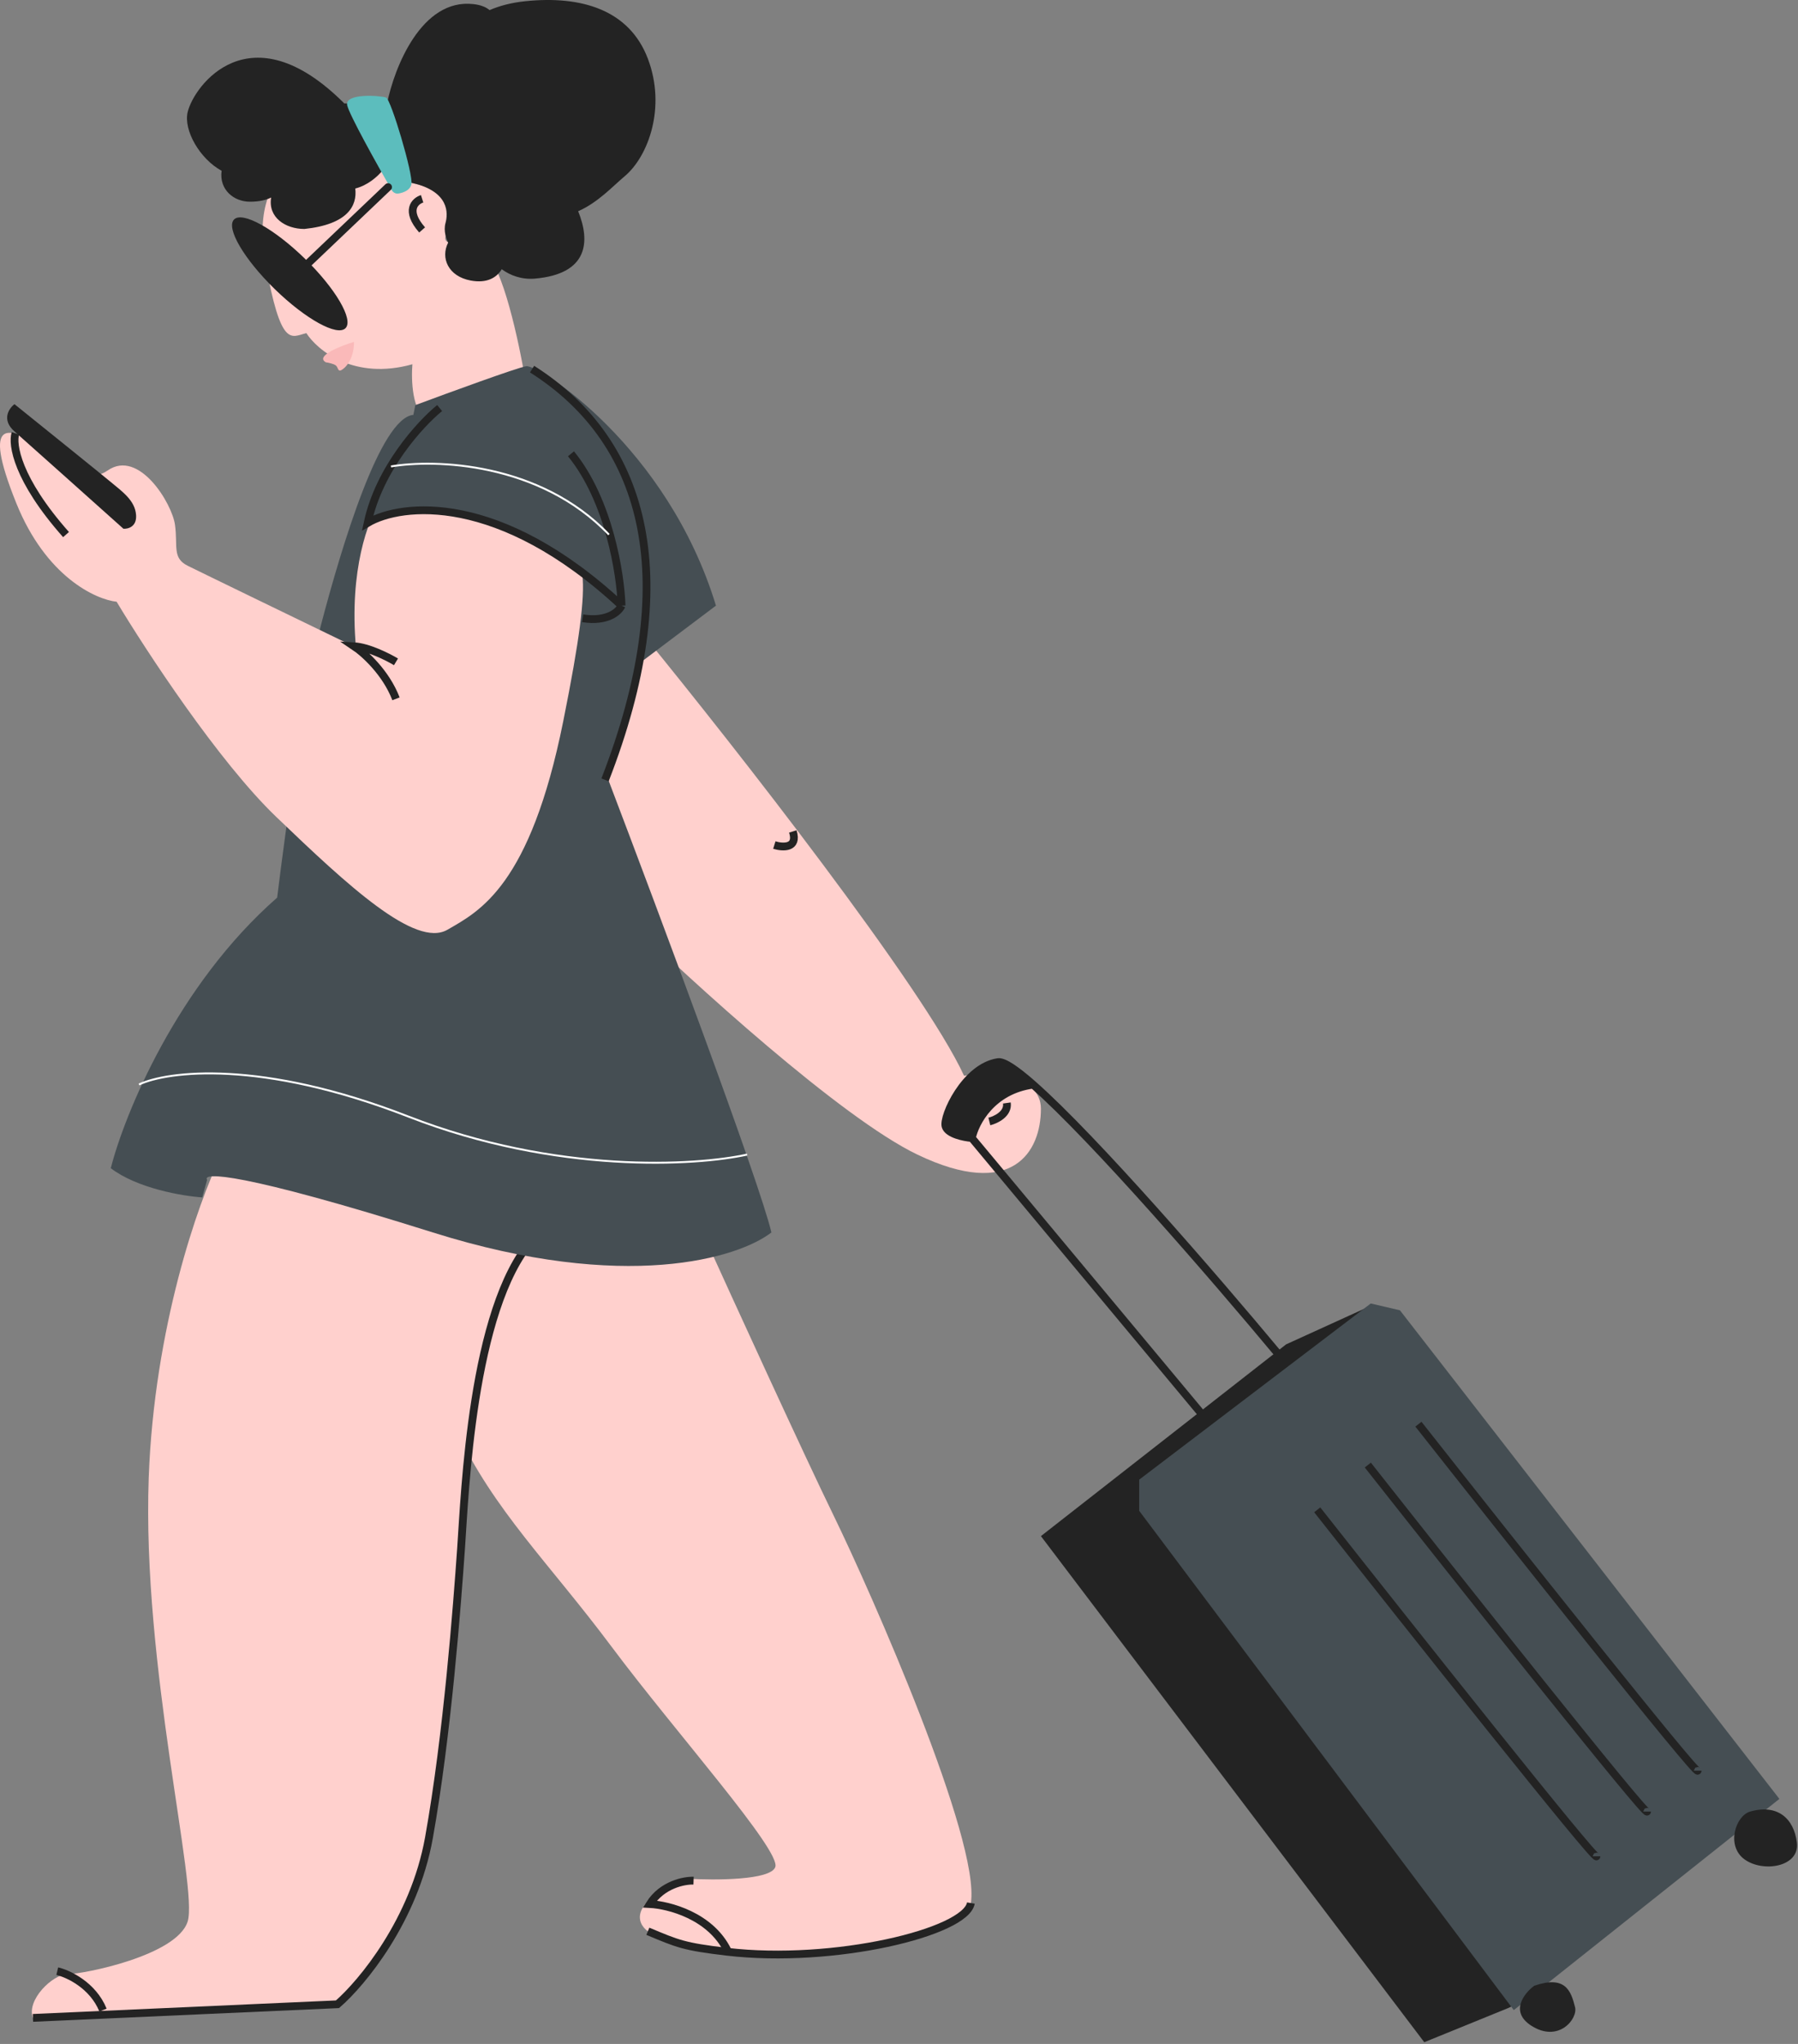 <?xml version="1.0" encoding="UTF-8"?> <svg xmlns="http://www.w3.org/2000/svg" width="924" height="1050" viewBox="0 0 924 1050" fill="none"><rect x="0" y="0" width="924" height="1050" fill="#808080" stroke="none"/> <path d="M495.43 552.623C474.63 507.423 377.43 383.456 331.43 327.123C298.23 347.923 310.93 431.79 321.43 471.123C355.097 503.956 432.23 574.323 471.43 593.123C520.43 616.623 534.93 591.623 534.93 569.623C534.93 552.023 508.597 550.956 495.43 552.623Z" fill="#FFD0CD"></path> <path d="M76.431 759.123C79.231 681.923 101.931 617.623 112.931 595.123L273.432 637.123C242.432 672.623 238.932 767.123 236.932 795.623C234.932 824.123 229.932 891.123 220.432 944.123C212.832 986.523 185.932 1018.79 173.432 1029.62L16.931 1036.62C13.431 1027.62 26.931 1014.12 34.931 1014.12C42.931 1014.12 90.931 1004.62 96.431 987.123C101.931 969.623 72.931 855.623 76.431 759.123Z" fill="#FFD0CD"></path> <path d="M428.431 778.623C412.831 746.623 377.598 669.623 361.931 635.123C347.098 626.123 307.731 607.523 268.931 605.123C220.431 602.123 214.931 693.123 234.431 734.623C253.931 776.123 281.931 802.623 314.431 846.123C346.931 889.623 401.431 950.623 398.431 959.123C396.031 965.923 367.431 965.957 353.431 965.123C323.031 976.723 327.098 987.957 332.931 992.123L333.886 992.524C348.565 998.682 351.89 1000.08 373.431 1002.62C428.431 1009.12 496.431 992.623 498.931 977.623C503.931 945.623 447.931 818.623 428.431 778.623Z" fill="#FFD0CD"></path> <path d="M498.932 977.623C496.432 992.623 428.432 1009.12 373.432 1002.62C351.432 1000.02 348.432 998.623 332.932 992.123" stroke="#232323" stroke-width="4"></path> <path d="M16.932 1036.62L173.432 1029.62C185.932 1018.79 212.832 986.523 220.432 944.123C229.932 891.123 234.932 824.123 236.932 795.623C238.932 767.123 242.432 672.623 273.432 637.123" stroke="#232323" stroke-width="4"></path> <path d="M508.432 576.123C511.765 575.29 518.232 572.223 517.432 566.623" stroke="#232323" stroke-width="4"></path> <path d="M29.432 1012.62C35.098 1013.96 47.732 1019.82 52.932 1032.62" stroke="#232323" stroke-width="4"></path> <path d="M356.432 966.124C351.598 965.957 340.332 968.124 333.932 978.124C343.598 978.624 365.132 984.124 373.932 1002.12" stroke="#232323" stroke-width="4"></path> <path d="M209.932 464.623C212.765 468.123 220.332 474.623 227.932 472.623" stroke="#232323" stroke-width="4"></path> <path d="M397.932 434.123C402.265 435.456 410.232 435.923 407.432 427.123" stroke="#232323" stroke-width="4"></path> <path d="M249.431 130.625C258.231 136.225 266.764 175.958 269.931 195.125C256.264 203.125 227.031 218.325 219.431 215.125C211.83 211.925 211.264 195.125 211.931 187.125C181.93 195.525 163.097 179.958 157.431 171.125C149.431 173.125 144.431 179.125 136.43 135.125C126.43 78.325 168.597 74.791 190.931 80.125C190.597 83.291 194.331 90.525 211.931 94.125C233.931 98.625 231.999 108.001 228.931 121.625C227.718 127.012 238.431 123.625 249.431 130.625Z" fill="#FFD0CD"></path> <path d="M196.525 87.64C193.944 90.825 188.833 95.274 182.572 96.843C183.648 105.679 178.752 115.275 156.43 117.624C146.699 117.624 137.625 111.705 139.342 101.467C136.821 102.74 133.286 103.624 128.43 103.624C120.127 103.624 112.558 97.412 113.887 87.726C102.662 81.605 94.261 66.924 96.431 57.624C99.572 44.156 128.43 4.624 176.931 53.124H198.931C202.597 34.791 216.631 -1.076 243.431 2.124C247.146 2.567 249.8 3.66 251.594 5.194C256.696 2.987 262.807 1.361 269.931 0.624C298.931 -2.376 323.431 5.124 332.931 30.124C342.431 55.124 333.186 80.41 320.931 90.624C315.098 95.485 307.406 103.983 297.12 108.516C303.453 124.099 302.309 140.728 274.932 143.124C268.125 143.719 262.245 141.535 257.844 138.296C255.25 142.653 250.21 145.657 241.932 144.124C230.312 141.972 226.29 132.482 230.312 124.624C229.391 122.957 227.826 118.624 228.931 114.624C230.312 109.624 231 98.5 212 94C199.433 91.023 196.434 88.724 196.525 87.64Z" fill="#232323"></path> <path d="M178.432 54.123C179.574 59.07 193.477 84.02 201.285 97.629C201.996 98.869 203.32 99.656 204.73 99.424C207.472 98.974 210.823 97.667 211.432 94.623C212.432 89.623 200.932 51.123 198.432 50.123C195.932 49.123 176.932 47.623 178.432 54.123Z" fill="#5CBDBD"></path> <ellipse cx="148.918" cy="140.673" rx="11" ry="39.995" transform="rotate(-45.763 148.918 140.673)" fill="#232323"></ellipse> <path d="M103.932 615.123C93.932 614.456 70.532 610.523 56.932 600.123C63.932 572.623 90.832 506.323 142.432 461.123C146.598 427.123 156.932 351.523 164.932 321.123C175.721 280.123 195.432 214.623 212.432 213.123L213.432 208.123C230.432 201.79 265.632 188.923 270.432 188.123C276.432 187.123 342.932 229.123 367.932 311.123L329.225 340.272C324.611 361.086 312.432 400.123 312.432 400.123C337.932 467.123 390.432 607.523 396.432 633.123C379.765 646.123 321.632 664.323 222.432 633.123C123.232 601.923 103.765 602.123 106.432 606.123L103.932 615.123Z" fill="#454E53"></path> <path d="M182.931 332.625C179.331 292.625 189.431 266.625 194.931 258.625C215.431 247.625 271.932 269.625 285.932 277.625C299.932 285.625 306.432 286.125 289.432 370.625C272.432 455.125 246.432 468.125 229.932 477.625C213.432 487.125 178.932 455.125 141.932 419.625C112.332 391.225 74.932 334.125 59.932 309.125C49.098 307.958 23.631 296.225 8.431 258.625C-10.569 211.625 7.431 222.625 14.931 225.625C22.431 228.625 39.431 252.625 55.431 241.625C71.431 230.625 88.431 258.625 89.931 269.625C91.431 280.625 88.431 286.625 96.431 290.625C102.831 293.825 156.764 319.958 182.931 332.625Z" fill="#FFD0CD"></path> <path d="M203.5 340C199.333 337.5 189.2 332.4 182 332C187 335.333 198.3 345.4 203.5 359" stroke="#232323" stroke-width="4"></path> <path d="M188.932 268.623C194.932 240.623 216.098 217.623 225.932 209.623L293.432 233.123C313.032 257.123 318.932 295.123 319.432 311.123C256.632 252.723 206.265 258.456 188.932 268.623Z" fill="#454E53"></path> <path d="M225.932 209.623C216.098 217.623 194.932 240.623 188.932 268.623C206.265 258.456 256.632 252.723 319.432 311.123M319.432 311.123C318.098 314.123 312.232 319.623 299.432 317.623M319.432 311.123C318.932 295.123 313.032 257.123 293.432 233.123" stroke="#232323" stroke-width="4"></path> <path d="M200.932 239.623C223.432 235.789 277.332 237.423 312.932 274.623" stroke="white"></path> <path d="M273.432 189.623C333.432 227.623 350.432 299.123 310.932 400.623" stroke="#232323" stroke-width="4"></path> <path d="M731.932 1049.12L774.932 1031.62L782.432 1028.12L591.432 770.623L705.932 670.123L660.932 690.623L534.932 789.123L731.932 1049.12Z" fill="#232323"></path> <path d="M777.932 1032.62L914.432 924.123L719.432 673.123L704.432 669.623L585.432 760.123V776.123L777.932 1032.62Z" fill="#454E53"></path> <path d="M167.431 186.123C161.831 182.923 174.764 177.79 181.931 175.623C181.931 184.623 177.431 189.123 175.431 190.123C173.431 191.123 173.931 188.623 172.431 187.623C171.231 186.823 168.598 186.29 167.431 186.123Z" fill="#FAB9B9"></path> <path d="M786.932 1040.62C775.732 1033.42 783.265 1023.96 788.432 1020.12C804.432 1014.62 807.31 1022.64 809.432 1031.12C810.932 1037.12 800.932 1049.62 786.932 1040.62Z" fill="#232323"></path> <path d="M896.431 955.123C886.931 948.123 891.932 932.766 899.431 930.623C913.431 926.623 921.931 934.123 923.431 946.623C924.931 959.123 905.931 962.123 896.431 955.123Z" fill="#232323"></path> <path d="M485.932 578.623C487.132 582.623 495.432 584.29 499.432 584.623C501.099 576.673 509.732 560.058 530.932 557.198C522.269 549.564 515.867 545.191 512.932 545.623C495.932 548.123 484.432 573.623 485.932 578.623Z" fill="#232323"></path> <path d="M619.432 728.623L499.432 584.623M499.432 584.623C495.432 584.29 487.132 582.623 485.932 578.623C484.432 573.623 495.932 548.123 512.932 545.623C515.867 545.191 522.269 549.564 530.932 557.198M499.432 584.623C501.099 576.673 509.732 560.058 530.932 557.198M656.932 695.623C623.734 655.759 562.411 584.941 530.932 557.198" stroke="#232323" stroke-width="4"></path> <path d="M7.43 221.623C0.63 215.623 4.597 209.79 7.43 207.623C21.93 219.29 52.131 243.623 56.931 247.623C62.931 252.623 69.431 257.123 69.931 264.623C70.331 270.623 65.764 271.79 63.431 271.623C47.597 257.456 14.23 227.623 7.43 221.623Z" fill="#232323"></path> <path d="M157.432 136.123L199.432 96.123" stroke="#232323" stroke-width="4" stroke-linecap="round"></path> <path d="M7.932 222.623C6.099 228.123 8.732 246.223 33.932 274.623" stroke="#232323" stroke-width="4"></path> <path d="M71.432 557.123C85.932 550.29 133.932 544.023 209.932 573.623C285.932 603.223 357.598 598.957 383.932 593.123" stroke="white"></path> <path d="M216.931 102.123C213.265 103.29 208.131 108.123 216.931 118.123" stroke="#232323" stroke-width="4"></path> <path d="M728.932 731.623C776.765 792.29 872.432 912.823 872.432 909.623" stroke="#232323" stroke-width="4"></path> <path d="M702.932 752.623C750.765 813.29 846.432 933.823 846.432 930.623" stroke="#232323" stroke-width="4"></path> <path d="M676.932 775.623C724.765 836.29 820.432 956.823 820.432 953.623" stroke="#232323" stroke-width="4"></path> </svg> 